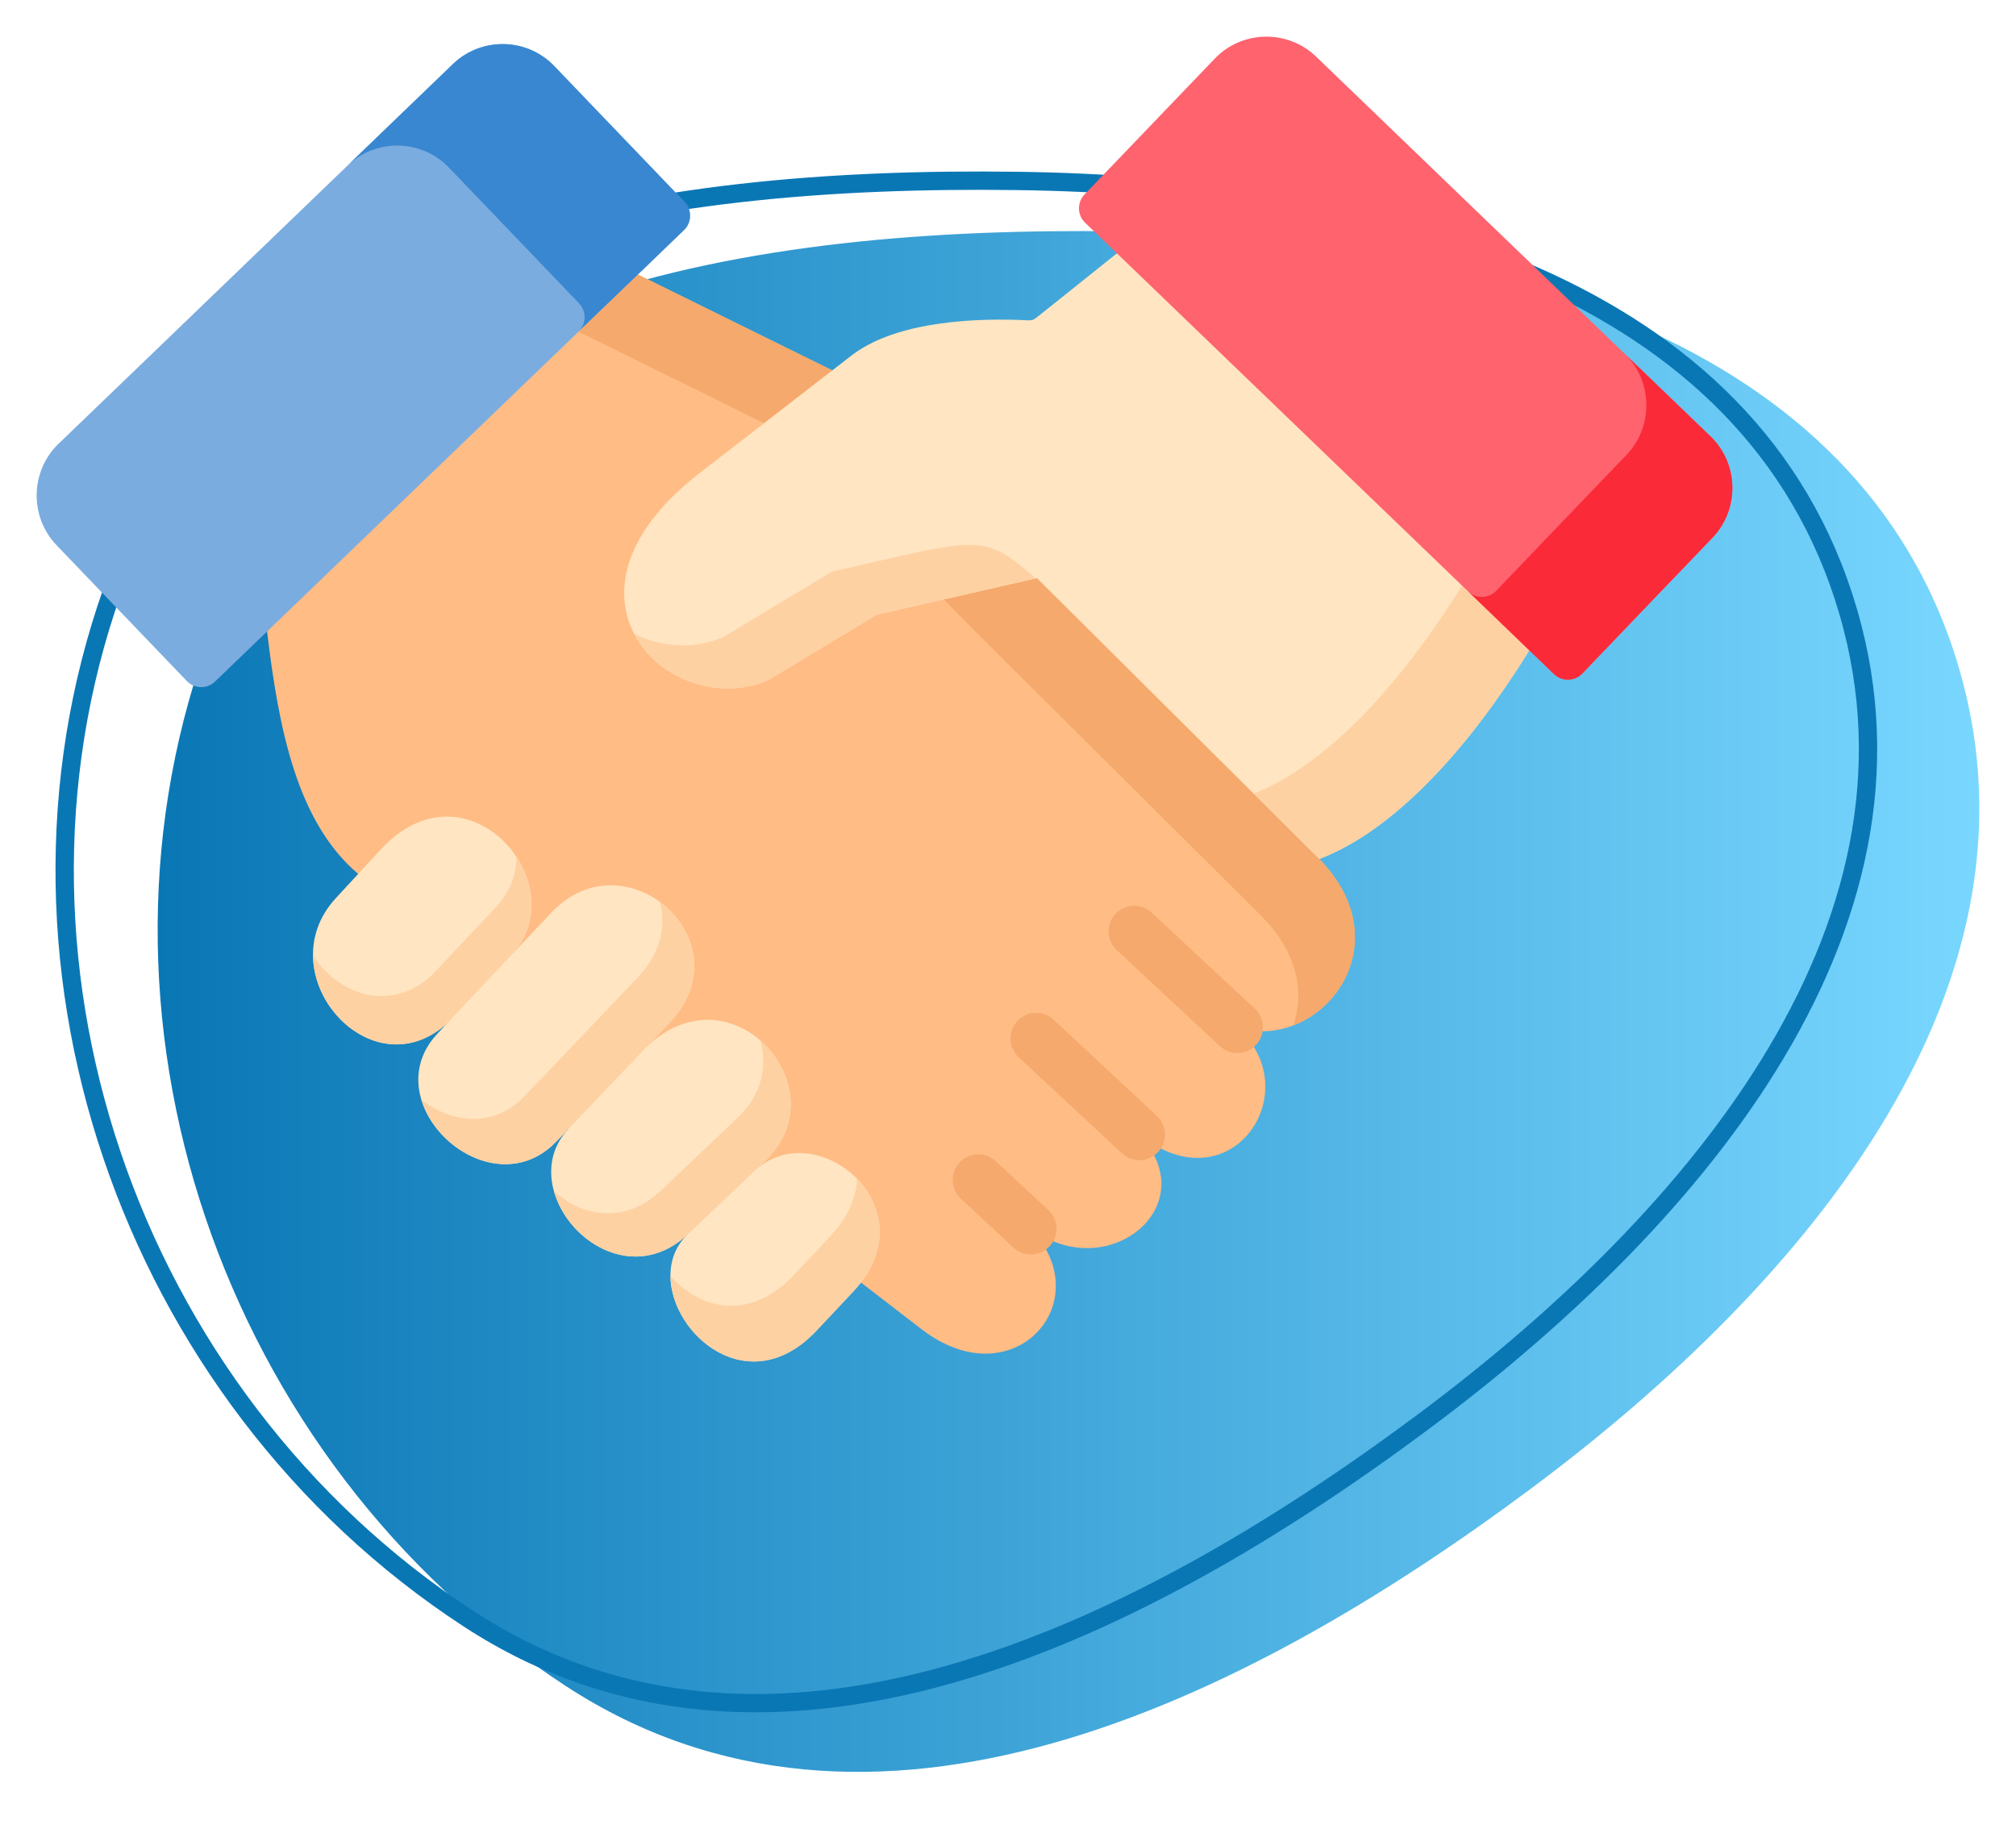<?xml version="1.0" encoding="UTF-8"?> <svg xmlns="http://www.w3.org/2000/svg" width="110" height="100" viewBox="0 0 110 100" fill="none"> <path fill-rule="evenodd" clip-rule="evenodd" d="M61.087 12.622C79.886 12.876 100.794 17.742 106.629 35.613C112.482 53.538 98.623 69.993 83.496 81.251C67.618 93.068 47.448 102.81 30.872 91.993C12.106 79.748 3.621 55.27 11.592 34.329C18.678 15.716 41.172 12.353 61.087 12.622Z" fill="url(#paint0_linear_667_487)"></path> <path d="M55.507 9.872C64.874 9.998 74.729 11.275 82.953 14.722C91.166 18.166 97.72 23.759 100.58 32.519C103.45 41.307 101.499 49.751 96.927 57.426C92.349 65.11 85.159 71.992 77.624 77.6C69.707 83.492 60.751 88.842 51.737 91.378C42.733 93.912 33.706 93.633 25.572 88.325C6.994 76.202 -1.399 51.969 6.486 31.257C9.961 22.129 17.214 16.718 26.119 13.617C35.036 10.511 45.57 9.738 55.507 9.872Z" stroke="#0A77B5"></path> <path fill-rule="evenodd" clip-rule="evenodd" d="M34.806 14.98L18.264 19.814L14.573 34.454C15.212 39.831 16.22 44.865 19.544 47.683L46.98 69.981L50.299 72.535C55.297 76.379 60.03 71.007 56.231 67.036C56.178 66.978 56.12 66.919 56.062 66.861C57.344 67.94 58.785 68.246 60.046 68.04C62.822 67.591 64.722 64.651 62.167 61.907C67.16 65.893 71.424 59.543 67.513 56.059C71.872 57.433 76.621 51.781 72.094 46.98C72.062 46.943 72.025 46.901 71.988 46.864L60.637 29.965L45.413 20.21L34.806 14.98Z" fill="#FFBC85"></path> <path fill-rule="evenodd" clip-rule="evenodd" d="M46.568 70.455C50.79 65.956 44.632 60.779 41.228 63.83L37.581 67.299C37.539 67.341 37.502 67.378 37.46 67.41C34.399 70.487 39.961 77.498 44.563 72.591L46.568 70.455Z" fill="#FFE5C1"></path> <path fill-rule="evenodd" clip-rule="evenodd" d="M34.869 57.555L31.017 61.595L31.001 61.616C29.069 63.667 30.41 66.813 32.695 68.04C34.109 68.801 35.882 68.833 37.46 67.411L41.587 67.347L41.228 63.831L41.755 63.334C45.882 59.411 39.924 52.633 35.275 57.127L34.869 57.555Z" fill="#FFE5C1"></path> <path fill-rule="evenodd" clip-rule="evenodd" d="M27.987 52.017L24.378 55.85L23.871 56.395C20.309 60.175 26.689 66.129 30.367 62.269L31.001 61.614C31.053 61.556 34.922 61.154 35.344 61.106L35.275 57.125L36.51 55.829C40.758 51.372 34.119 45.503 30.077 49.802L27.987 52.017Z" fill="#FFE5C1"></path> <path fill-rule="evenodd" clip-rule="evenodd" d="M19.544 47.682L18.32 49.009C14.552 53.102 20.167 59.627 24.378 55.851L27.835 55.317L27.988 52.018C31.402 48.153 25.45 41.274 20.763 46.36L19.544 47.682Z" fill="#FFE5C1"></path> <path fill-rule="evenodd" clip-rule="evenodd" d="M24.716 3.494L7.961 19.626L3.196 24.21C1.645 25.701 1.597 28.191 3.085 29.746L10.194 37.159C10.605 37.587 11.296 37.603 11.729 37.191L14.574 34.452L34.806 14.978L37.318 12.556C37.751 12.144 37.766 11.451 37.349 11.018L30.241 3.605C28.753 2.05 26.267 2.003 24.716 3.494Z" fill="#7BACDF"></path> <path fill-rule="evenodd" clip-rule="evenodd" d="M56.579 31.539L51.492 32.702L53.487 34.727L68.896 50.05L69.002 50.167C70.859 52.134 71.155 54.238 70.564 55.951C73.609 54.788 75.545 50.638 72.094 46.978L71.988 46.862L67.366 42.267L56.579 31.539Z" fill="#F5A96C"></path> <path fill-rule="evenodd" clip-rule="evenodd" d="M34.806 14.98L31.565 18.095L41.692 23.091L45.413 20.21L34.806 14.98Z" fill="#F5A96C"></path> <path fill-rule="evenodd" clip-rule="evenodd" d="M45.413 20.209L41.692 23.091L38.188 25.798C29.338 32.651 36.679 39.419 41.93 37.098L47.835 33.539L51.492 32.704L56.579 31.541L67.365 42.269L71.988 46.864C74.896 45.775 79.007 42.634 83.445 35.485L76.698 21.37L60.943 13.822L56.901 17.053C56.236 17.582 56.437 17.481 55.597 17.455C52.563 17.36 48.706 17.661 46.442 19.411L45.413 20.209Z" fill="#FFE5C1"></path> <path fill-rule="evenodd" clip-rule="evenodd" d="M45.397 31.187L39.492 34.745C37.882 35.459 36.072 35.316 34.595 34.576C35.877 37.04 39.191 38.309 41.93 37.098L47.835 33.54L51.492 32.704L56.516 31.557C54.189 29.563 53.772 29.273 49.049 30.357L45.397 31.187Z" fill="#FED1A3"></path> <path fill-rule="evenodd" clip-rule="evenodd" d="M79.772 31.947C75.819 38.308 72.13 41.496 69.318 42.892C69.001 43.051 68.695 43.183 68.399 43.294L71.988 46.863C74.895 45.774 79.006 42.633 83.444 35.484L79.772 31.947Z" fill="#FED1A3"></path> <path fill-rule="evenodd" clip-rule="evenodd" d="M18.985 9.012C20.536 7.537 23.006 7.595 24.489 9.139L31.597 16.552C32.009 16.985 31.998 17.678 31.566 18.09L34.806 14.976L37.318 12.554C37.75 12.142 37.766 11.449 37.349 11.016L30.241 3.603C28.753 2.048 26.267 2.001 24.716 3.492L18.985 9.012Z" fill="#3987D0"></path> <path fill-rule="evenodd" clip-rule="evenodd" d="M17.08 52.139C17.117 55.603 21.159 58.738 24.378 55.851L26.642 53.45L27.988 52.018C29.397 50.421 29.207 48.316 28.178 46.746C28.172 47.666 27.866 48.586 27.164 49.385L24.768 51.928L23.56 53.218C21.212 55.317 18.431 54.222 17.08 52.139Z" fill="#FED1A3"></path> <path fill-rule="evenodd" clip-rule="evenodd" d="M22.991 59.997C23.835 62.831 27.777 64.994 30.368 62.27L31.001 61.615C31.007 61.604 31.012 61.599 31.017 61.594L34.87 57.554C35.007 57.401 35.139 57.258 35.276 57.126L36.511 55.83C38.801 53.43 37.93 50.617 36.004 49.205C36.352 50.5 36.073 51.997 34.775 53.356L33.54 54.651C33.403 54.783 33.271 54.926 33.133 55.074V55.079L29.281 59.119C29.276 59.124 29.271 59.13 29.26 59.135L28.632 59.796C26.912 61.604 24.6 61.261 22.991 59.997Z" fill="#FED1A3"></path> <path fill-rule="evenodd" clip-rule="evenodd" d="M37.582 67.299L40.395 64.629L41.228 63.83L41.756 63.333C43.951 61.245 43.292 58.347 41.487 56.772C41.872 58.152 41.587 59.711 40.258 60.975L39.735 61.472L38.247 62.884L36.083 64.946L35.962 65.052C34.384 66.474 32.611 66.442 31.197 65.686C30.848 65.496 30.521 65.263 30.226 64.993C30.574 66.246 31.508 67.404 32.695 68.039C34.109 68.8 35.883 68.832 37.46 67.41L37.582 67.299Z" fill="#FED1A3"></path> <path fill-rule="evenodd" clip-rule="evenodd" d="M46.568 70.455C48.679 68.202 48.194 65.786 46.758 64.311C46.727 65.31 46.304 66.383 45.334 67.414L43.328 69.556C40.864 72.178 38.125 71.391 36.584 69.619C36.605 72.829 40.89 76.509 44.563 72.591L46.568 70.455Z" fill="#FED1A3"></path> <path d="M67.513 57.454C67.172 57.454 66.831 57.33 66.561 57.08L60.936 51.84C60.372 51.314 60.34 50.43 60.865 49.865C61.391 49.3 62.274 49.269 62.839 49.794L68.464 55.034C69.029 55.56 69.06 56.444 68.535 57.009C68.26 57.305 67.887 57.454 67.513 57.454Z" fill="#F5A96C"></path> <path d="M62.167 63.303C61.826 63.303 61.485 63.179 61.216 62.929L55.585 57.684C55.021 57.158 54.989 56.274 55.514 55.709C56.039 55.144 56.923 55.112 57.488 55.638L63.118 60.883C63.683 61.409 63.715 62.293 63.189 62.858C62.914 63.154 62.541 63.303 62.167 63.303Z" fill="#F5A96C"></path> <path d="M56.246 68.444C55.906 68.444 55.565 68.32 55.296 68.07L52.431 65.405C51.866 64.88 51.833 63.996 52.358 63.431C52.883 62.865 53.767 62.833 54.332 63.358L57.197 66.023C57.762 66.548 57.794 67.432 57.269 67.997C56.994 68.294 56.621 68.444 56.246 68.444Z" fill="#F5A96C"></path> <path fill-rule="evenodd" clip-rule="evenodd" d="M60.943 13.821L79.771 31.947L83.444 35.484L84.795 36.785C85.228 37.197 85.919 37.181 86.331 36.753L90.041 32.882L93.439 29.34C94.927 27.785 94.88 25.295 93.328 23.804L90.041 20.642L71.808 3.087C70.257 1.596 67.772 1.644 66.283 3.198L59.175 10.611C58.758 11.045 58.774 11.738 59.207 12.15L60.943 13.821Z" fill="#FE636E"></path> <path fill-rule="evenodd" clip-rule="evenodd" d="M85.349 28.362L81.639 32.237C81.222 32.666 80.536 32.681 80.103 32.264L83.444 35.484L84.795 36.785C85.228 37.197 85.919 37.181 86.331 36.753L90.04 32.882L93.439 29.34C94.927 27.785 94.88 25.295 93.328 23.804L89.17 19.801L89.523 20.145L88.653 19.304C90.183 20.795 90.231 23.275 88.748 24.819L85.349 28.362Z" fill="#FB2A39"></path> <defs> <linearGradient id="paint0_linear_667_487" x1="8.602" y1="54.642" x2="108" y2="54.642" gradientUnits="userSpaceOnUse"> <stop stop-color="#0A77B5"></stop> <stop offset="1" stop-color="#79D7FF"></stop> </linearGradient> </defs> </svg> 